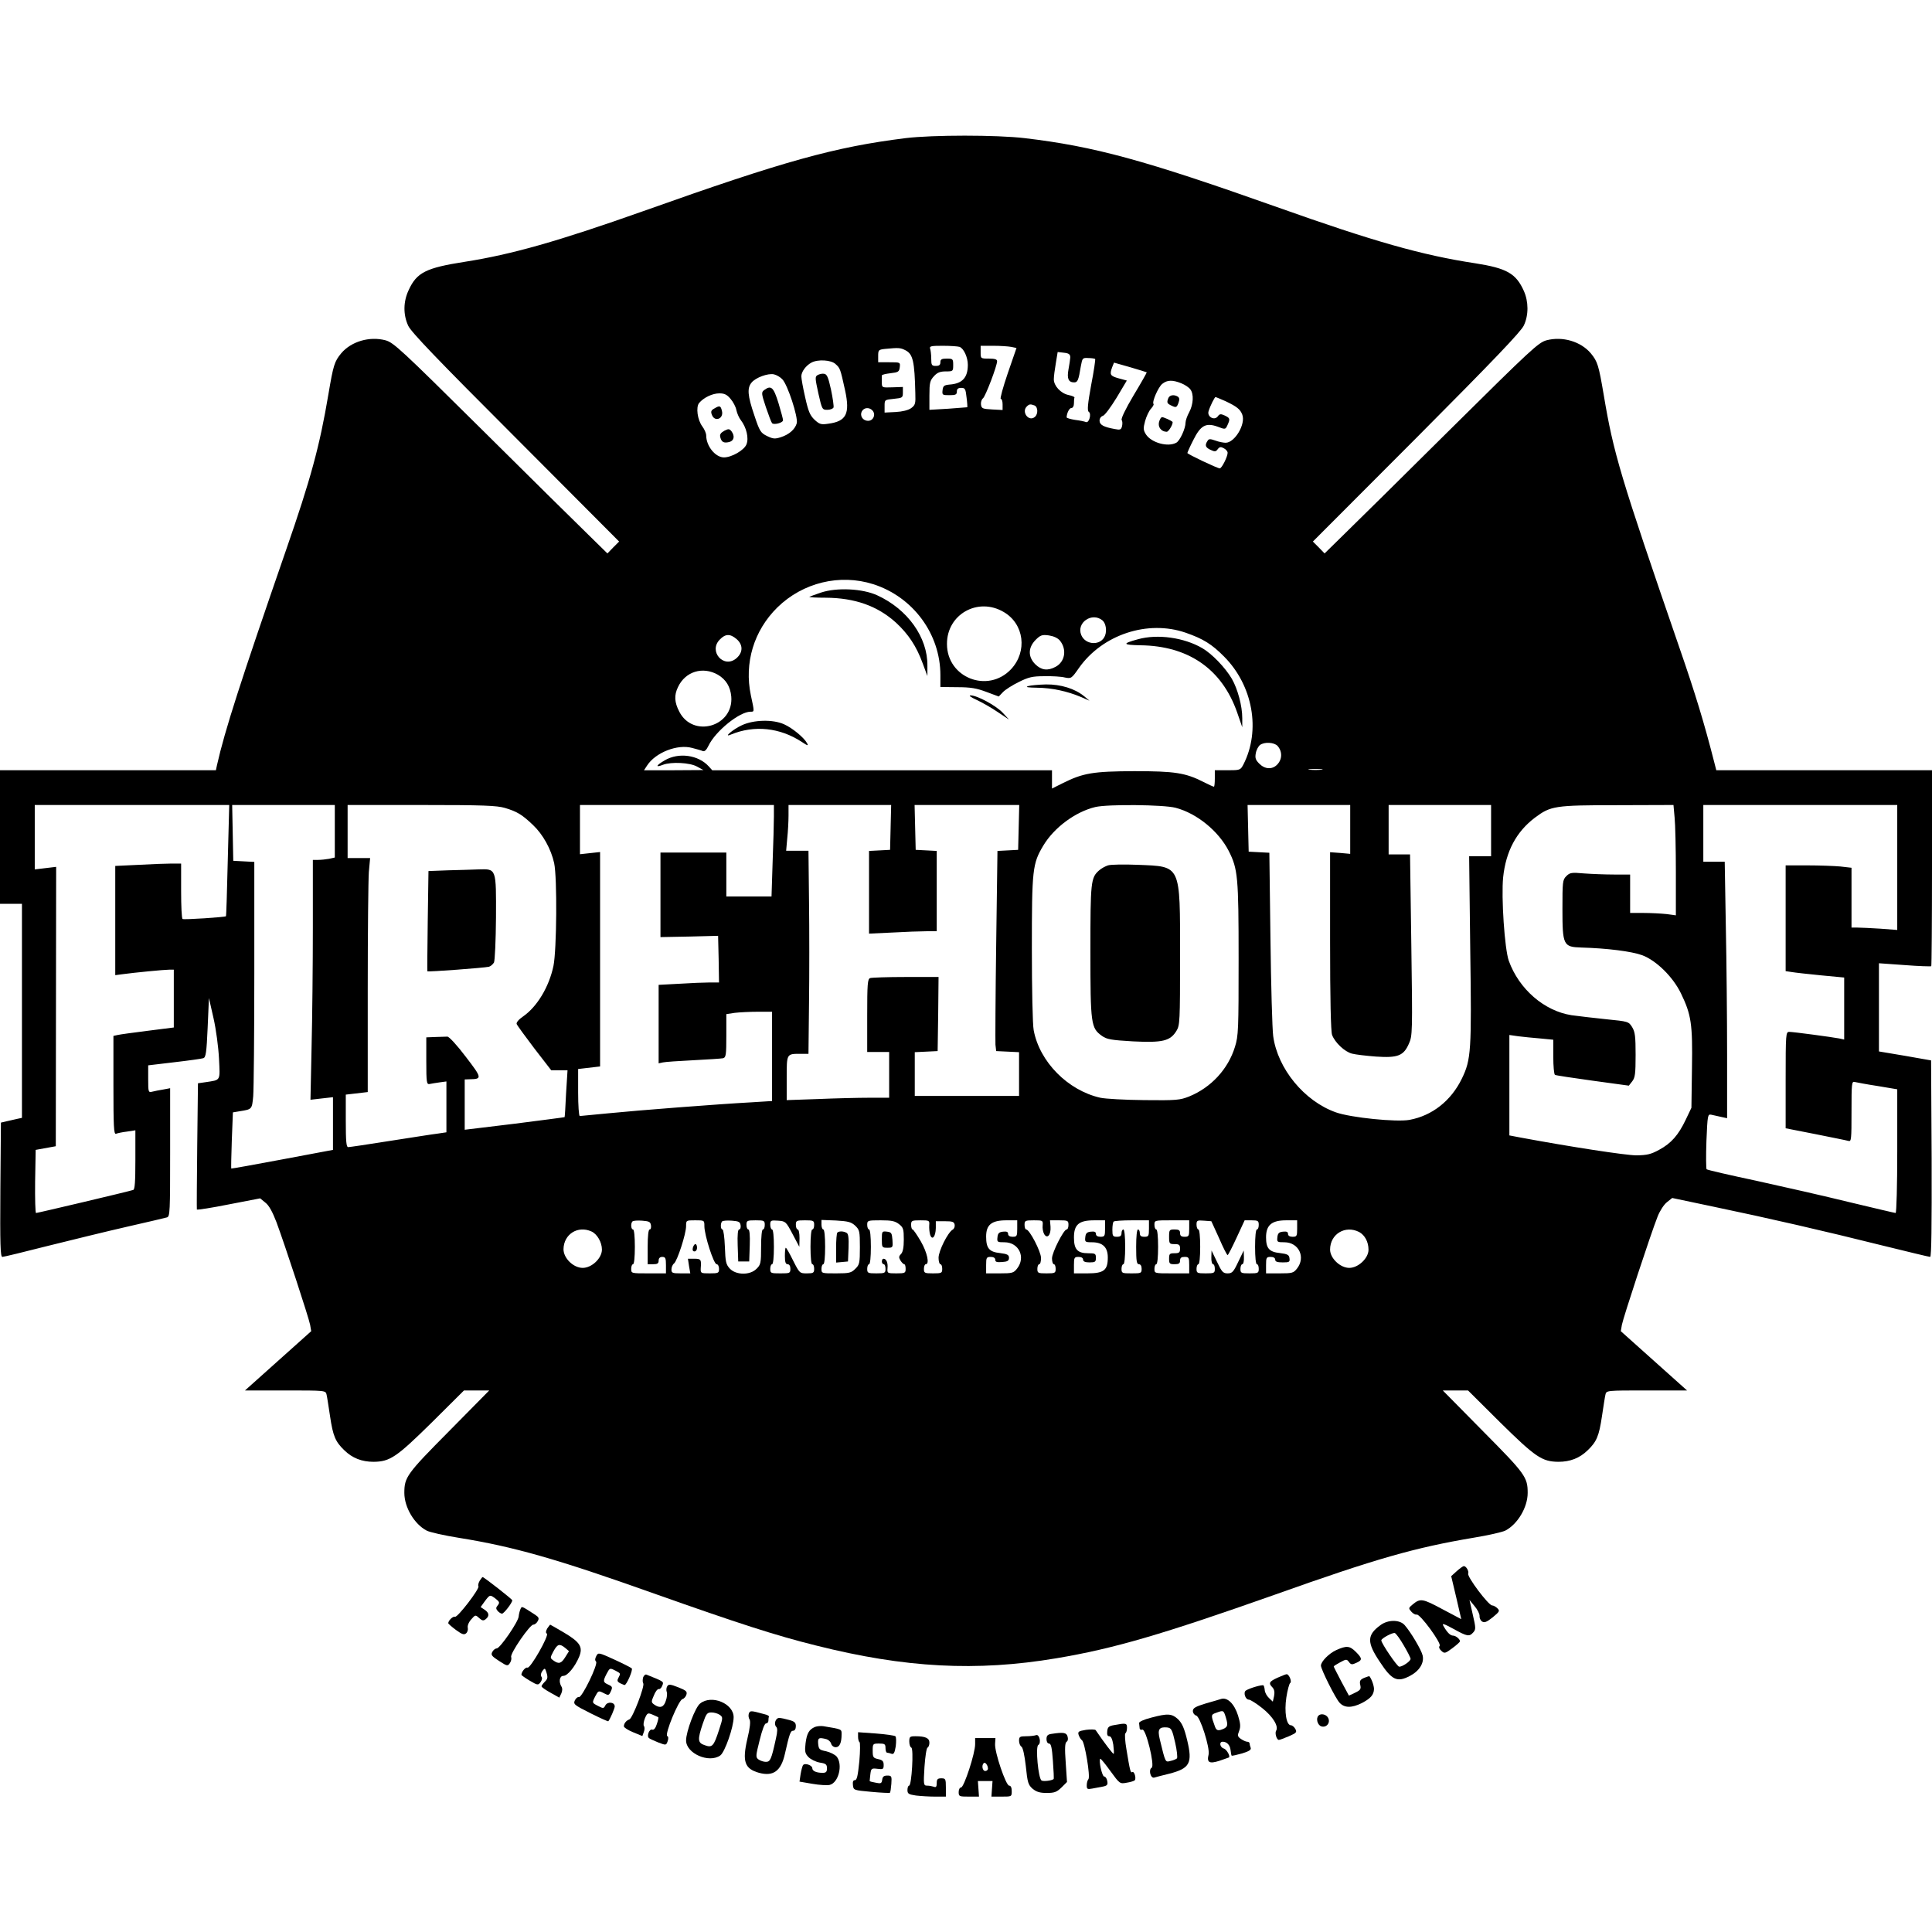 <?xml version="1.0" standalone="no"?>
<!DOCTYPE svg PUBLIC "-//W3C//DTD SVG 20010904//EN"
 "http://www.w3.org/TR/2001/REC-SVG-20010904/DTD/svg10.dtd">
<svg version="1.0" xmlns="http://www.w3.org/2000/svg"
 width="1056pt" height="1056pt" viewBox="0 0 1056 1056"
 preserveAspectRatio="xMidYMid meet">
<g transform="translate(0,1056) scale(0.1,-0.1)"
fill="#000000" stroke="none">
<path d="M4950 9805 c-385 -48 -658 -123 -1434 -399 -463 -164 -719 -237 -976
-277 -211 -33 -262 -58 -306 -154 -30 -63 -31 -134 -3 -195 15 -34 158 -183
587 -612 l566 -568 -32 -32 -32 -33 -107 105 c-60 58 -322 317 -583 576 -439
435 -479 472 -523 484 -87 23 -187 -6 -242 -71 -37 -45 -43 -64 -70 -224 -48
-285 -97 -464 -231 -850 -249 -720 -335 -986 -378 -1177 l-6 -28 -590 0 -590
0 0 -365 0 -365 60 0 60 0 0 -585 0 -585 -28 -6 c-15 -3 -40 -9 -57 -13 l-30
-7 -3 -367 c-2 -301 0 -367 11 -367 7 0 119 27 248 60 129 32 324 80 434 105
110 25 208 48 218 51 16 5 17 31 17 356 l0 350 -37 -7 c-21 -3 -48 -9 -61 -12
-21 -5 -22 -3 -22 69 l0 75 143 17 c78 9 149 19 158 22 14 4 18 30 24 167 l7
162 25 -110 c14 -61 27 -160 30 -221 6 -125 11 -116 -73 -129 l-42 -6 -4 -342
c-2 -188 -3 -345 -2 -348 2 -3 80 9 175 28 l171 33 28 -23 c20 -15 39 -50 61
-107 47 -127 176 -520 184 -561 l6 -35 -181 -162 -181 -162 220 0 c221 0 221
0 226 -23 3 -12 11 -65 19 -118 16 -108 29 -139 78 -186 44 -43 96 -63 160
-63 90 1 125 25 318 215 l176 175 69 0 69 0 -220 -223 c-231 -233 -244 -251
-244 -337 0 -79 55 -171 122 -206 17 -9 97 -27 179 -40 297 -48 530 -114 1064
-304 460 -163 667 -230 885 -284 488 -123 878 -143 1313 -70 316 53 578 130
1193 347 559 199 768 258 1088 312 80 13 158 31 174 39 67 35 122 127 122 206
0 86 -13 104 -244 337 l-220 223 69 0 69 0 176 -175 c193 -190 228 -214 318
-215 64 0 116 20 160 63 49 47 62 78 78 186 8 53 16 106 19 118 5 23 5 23 226
23 l220 0 -181 162 -181 162 6 35 c7 38 158 498 195 591 12 31 34 65 50 78
l30 24 223 -47 c307 -64 615 -135 919 -211 142 -35 262 -64 268 -64 7 0 9 171
8 537 l-3 537 -142 25 -143 24 0 241 0 241 141 -10 c77 -6 142 -8 145 -6 2 2
4 244 4 538 l0 533 -590 0 -589 0 -11 43 c-54 212 -104 377 -191 628 -324 940
-360 1063 -413 1379 -28 165 -34 184 -71 229 -55 65 -155 94 -242 71 -44 -12
-84 -49 -523 -484 -261 -259 -523 -518 -583 -576 l-107 -105 -32 33 -32 32
567 568 c424 426 571 580 586 613 27 57 26 131 0 189 -43 96 -94 124 -266 151
-290 44 -554 119 -1083 307 -724 257 -999 332 -1380 377 -153 18 -502 18 -650
0z m295 -1141 c23 -9 45 -57 45 -98 0 -70 -30 -103 -100 -108 -30 -3 -35 -7
-38 -30 -3 -27 -1 -28 37 -28 34 0 41 3 41 20 0 14 7 20 24 20 21 0 24 -6 29
-52 4 -28 5 -53 4 -54 -1 0 -48 -4 -104 -8 l-103 -6 0 78 c0 70 3 82 25 106
18 20 34 26 65 26 39 0 40 1 40 35 0 33 -2 35 -35 35 -28 0 -35 -4 -35 -20 0
-15 -7 -20 -25 -20 -22 0 -25 4 -25 39 0 22 -3 46 -6 55 -5 14 5 16 69 16 42
0 83 -3 92 -6z m282 0 l29 -6 -48 -139 c-26 -76 -43 -139 -38 -139 6 0 10 -14
10 -30 l0 -31 -57 3 c-52 3 -58 5 -61 26 -2 13 3 29 11 35 14 12 77 177 77
203 0 10 -13 14 -45 14 -45 0 -45 0 -45 35 l0 35 69 0 c38 0 82 -3 98 -6z
m-577 -19 c40 -21 49 -60 53 -234 2 -57 0 -65 -23 -82 -16 -11 -47 -19 -85
-21 l-60 -3 0 35 c0 35 0 35 50 40 48 5 50 6 50 35 l0 30 -57 -2 c-58 -2 -58
-2 -58 28 0 16 0 32 0 37 0 4 21 9 47 12 43 5 48 8 51 33 3 27 3 27 -57 27
l-61 0 0 34 c0 33 2 35 38 39 74 7 83 7 112 -8z m900 -39 c-1 -11 -5 -41 -10
-66 -9 -49 0 -70 31 -70 19 0 24 10 37 90 8 43 9 45 41 43 18 0 34 -3 37 -5 2
-3 -7 -67 -22 -143 -19 -104 -22 -140 -13 -146 16 -10 2 -62 -15 -56 -7 3 -34
9 -60 12 -25 4 -46 10 -46 14 1 24 15 51 26 51 8 0 14 10 14 25 0 14 1 28 3
32 1 4 -14 10 -33 14 -42 9 -80 50 -80 86 0 15 5 54 11 88 l10 61 35 -4 c27
-3 34 -9 34 -26z m-1283 -36 c25 -22 26 -25 52 -143 28 -129 7 -170 -92 -183
-39 -6 -48 -3 -75 22 -25 24 -34 46 -51 122 -12 52 -21 103 -21 115 0 25 25
59 55 75 34 19 109 15 132 -8z m1701 -45 c1 -1 -31 -58 -72 -126 -44 -74 -70
-128 -65 -135 4 -5 5 -20 2 -33 -5 -20 -10 -22 -40 -16 -61 11 -83 23 -83 46
0 12 8 23 18 26 10 2 43 47 75 99 l56 94 -44 12 c-47 13 -51 20 -36 61 l10 25
88 -25 c48 -14 89 -27 91 -28z m-1992 -38 c29 -29 87 -207 79 -240 -9 -33 -41
-62 -88 -77 -32 -10 -42 -9 -75 7 -34 17 -40 25 -69 113 -37 108 -40 149 -15
179 22 27 89 52 122 45 14 -3 35 -15 46 -27z m2181 -22 c20 -8 42 -23 49 -33
20 -25 17 -82 -6 -125 -11 -20 -20 -46 -20 -57 0 -32 -31 -100 -51 -110 -46
-25 -135 0 -165 45 -15 24 -16 33 -5 74 7 25 21 55 32 67 10 11 17 23 14 26
-10 10 26 93 48 110 27 22 57 22 104 3z m-2464 -85 c14 -16 29 -44 32 -62 4
-18 15 -43 24 -54 31 -40 45 -99 31 -133 -13 -32 -81 -71 -123 -71 -47 0 -97
62 -97 120 0 11 -9 33 -21 49 -27 36 -36 105 -18 128 25 30 73 53 111 53 28 0
42 -7 61 -30z m2706 -13 c61 -29 80 -44 91 -73 20 -52 -41 -154 -91 -154 -12
0 -38 5 -56 12 -29 10 -36 10 -43 -2 -16 -24 -11 -36 17 -49 23 -11 29 -10 39
4 10 13 17 14 33 5 12 -6 21 -17 21 -25 0 -21 -32 -85 -43 -85 -13 0 -177 78
-177 84 0 3 14 35 32 70 40 81 69 97 133 74 42 -16 43 -16 54 8 16 35 14 39
-15 53 -22 10 -28 9 -38 -5 -19 -25 -60 -1 -50 29 8 27 33 77 38 77 2 0 27
-11 55 -23z m-1045 -23 c20 -8 21 -48 2 -63 -33 -28 -74 27 -44 57 14 14 20
14 42 6z m-884 -29 c18 -22 3 -55 -25 -55 -29 0 -47 27 -34 52 12 22 42 23 59
3z m3 -948 c218 -70 367 -272 367 -497 l0 -65 93 -1 c73 0 106 -6 159 -26 l67
-25 23 24 c12 13 51 38 86 55 54 27 75 32 140 32 43 1 93 -2 112 -7 35 -7 37
-6 78 53 129 182 375 263 582 192 95 -33 143 -62 211 -131 157 -158 201 -403
105 -590 -16 -30 -18 -31 -86 -31 l-70 0 0 -45 c0 -25 -2 -45 -5 -45 -3 0 -28
11 -55 25 -100 51 -158 60 -380 60 -226 -1 -280 -10 -392 -66 l-58 -29 0 50 0
50 -928 0 -929 0 -19 21 c-57 63 -165 78 -241 33 -48 -28 -53 -41 -9 -24 45
17 147 12 186 -10 l35 -19 -163 -1 -162 0 17 26 c46 71 166 118 246 96 23 -6
49 -13 58 -17 10 -4 20 5 32 30 38 79 169 185 229 185 22 0 22 -3 2 90 -37
176 16 353 145 480 139 136 341 185 524 127z m713 -152 c112 -65 131 -216 40
-313 -127 -134 -350 -46 -350 138 -1 162 169 258 310 175z m540 -46 c18 -15
25 -55 14 -83 -21 -56 -106 -54 -130 3 -28 68 59 127 116 80z m-2000 -102 c36
-31 36 -73 -1 -105 -69 -59 -155 39 -90 103 30 31 56 32 91 2z m1767 -8 c40
-49 28 -117 -24 -144 -43 -23 -77 -18 -110 14 -41 41 -40 91 1 133 27 27 36
30 73 25 26 -4 48 -14 60 -28z m-1869 -187 c44 -26 68 -65 73 -119 14 -164
-209 -229 -284 -83 -27 52 -29 90 -7 135 40 85 135 114 218 67z m3059 -389
c27 -31 26 -74 -3 -103 -27 -27 -66 -25 -97 6 -20 20 -24 31 -19 57 3 18 14
38 23 45 24 18 77 15 96 -5z m240 -130 c-18 -2 -48 -2 -65 0 -18 2 -4 4 32 4
36 0 50 -2 33 -4z m-5978 -495 c-4 -167 -8 -304 -10 -306 -4 -5 -230 -20 -237
-15 -5 2 -8 71 -8 154 l0 149 -52 0 c-29 0 -110 -3 -180 -7 l-128 -6 0 -299 0
-298 38 5 c65 9 230 25 257 25 l25 0 0 -158 0 -158 -142 -18 c-79 -10 -153
-20 -165 -23 l-23 -5 0 -270 c0 -225 2 -269 14 -265 7 3 34 9 60 12 l46 7 0
-161 c0 -121 -3 -163 -12 -165 -27 -9 -523 -126 -531 -126 -4 0 -6 78 -5 172
l3 173 55 10 55 10 1 764 1 763 -59 -7 -58 -7 0 176 0 176 531 0 532 0 -8
-302z m585 158 l0 -143 -31 -7 c-17 -3 -44 -6 -60 -6 l-29 0 0 -368 c0 -203
-3 -498 -7 -656 l-6 -287 61 7 62 7 0 -144 0 -144 -277 -52 c-153 -29 -278
-51 -279 -50 -1 1 0 71 3 154 l6 153 36 6 c69 11 68 10 75 82 3 37 6 340 6
674 l0 607 -57 3 -58 3 -3 153 -3 152 281 0 280 0 0 -144z m930 128 c66 -20
92 -35 153 -93 55 -52 99 -132 116 -209 17 -81 14 -475 -4 -562 -24 -114 -89
-222 -165 -275 -25 -17 -39 -34 -36 -42 3 -8 47 -68 97 -134 l92 -119 44 0 45
0 -8 -127 c-3 -71 -7 -129 -8 -129 0 -1 -124 -17 -273 -36 l-273 -33 0 137 0
138 28 1 c68 1 67 7 -23 124 -46 61 -91 110 -100 109 -8 0 -37 -1 -65 -2 l-50
-2 0 -129 c0 -118 2 -129 18 -126 9 2 34 6 55 9 l37 5 0 -139 0 -139 -47 -7
c-27 -3 -144 -22 -262 -40 -118 -19 -221 -34 -228 -34 -10 0 -13 31 -13 144
l0 143 60 7 60 7 0 563 c0 310 3 597 6 639 l7 77 -62 0 -61 0 0 145 0 145 403
0 c340 0 412 -3 457 -16z m1470 -46 c0 -35 -3 -147 -7 -250 l-6 -188 -124 0
-123 0 0 120 0 120 -180 0 -180 0 0 -231 0 -231 158 3 157 4 3 -127 2 -128
-52 0 c-29 0 -104 -3 -165 -7 l-113 -6 0 -215 0 -214 23 5 c12 3 87 8 167 12
80 4 153 9 163 11 15 5 17 19 17 123 l0 118 46 7 c26 3 82 6 125 6 l79 0 0
-244 0 -244 -112 -7 c-185 -10 -622 -44 -782 -60 -82 -8 -153 -15 -157 -15 -5
0 -9 58 -9 129 l0 128 60 7 60 7 0 586 0 586 -55 -6 -55 -6 0 135 0 134 530 0
530 0 0 -62z m638 -60 l-3 -123 -57 -3 -58 -3 0 -226 0 -226 128 6 c70 4 153
7 185 7 l57 0 0 220 0 219 -57 3 -58 3 -3 123 -3 122 286 0 286 0 -3 -122 -3
-123 -56 -3 -57 -3 -7 -512 c-4 -282 -5 -528 -4 -547 l4 -35 63 -3 62 -3 0
-119 0 -120 -285 0 -285 0 0 120 0 119 63 3 62 3 3 203 2 202 -179 0 c-99 0
-186 -3 -195 -6 -14 -5 -16 -33 -16 -205 l0 -199 60 0 60 0 0 -125 0 -125
-107 0 c-60 0 -186 -3 -280 -7 l-173 -6 0 120 c0 135 -1 133 75 133 l44 0 3
278 c2 152 2 402 0 555 l-3 277 -61 0 -61 0 6 68 c4 37 7 93 7 125 l0 57 280
0 281 0 -3 -122z m1557 107 c116 -30 235 -127 291 -236 50 -99 54 -141 54
-590 0 -387 -1 -421 -20 -481 -37 -121 -130 -222 -250 -271 -51 -20 -68 -22
-246 -20 -105 1 -213 7 -240 13 -177 40 -332 196 -364 369 -6 30 -10 225 -10
445 0 434 3 465 63 565 59 98 175 184 284 210 68 16 372 13 438 -4z m955 -118
l0 -134 -55 5 -55 4 0 -485 c0 -318 4 -495 11 -514 16 -42 69 -92 109 -102 19
-5 78 -12 131 -16 119 -8 151 4 180 71 19 42 20 61 13 539 l-7 495 -59 0 -58
0 0 135 0 135 280 0 280 0 0 -140 0 -140 -60 0 -60 0 6 -507 c8 -558 5 -604
-46 -709 -59 -121 -162 -202 -286 -225 -71 -13 -320 12 -402 41 -173 61 -319
239 -343 417 -5 37 -12 278 -15 535 l-6 467 -57 3 -56 3 -3 128 -3 127 281 0
280 0 0 -133z m1773 66 c4 -38 7 -173 7 -302 l0 -234 -52 7 c-29 3 -86 6 -125
6 l-73 0 0 105 0 105 -88 0 c-49 0 -123 3 -164 6 -68 6 -77 5 -97 -15 -20 -20
-21 -31 -21 -180 0 -197 5 -207 102 -210 144 -4 276 -21 334 -42 77 -29 168
-118 212 -209 56 -116 64 -166 60 -408 l-3 -217 -31 -65 c-40 -84 -79 -129
-146 -165 -44 -24 -65 -29 -123 -30 -58 0 -363 47 -632 97 l-63 12 0 274 0
275 48 -7 c26 -3 80 -9 120 -12 l72 -7 0 -93 c0 -51 4 -95 9 -99 5 -3 98 -17
207 -32 l197 -27 18 23 c16 20 19 41 19 145 0 101 -3 126 -19 152 -19 30 -20
31 -142 43 -68 7 -153 17 -189 22 -149 23 -287 142 -343 297 -23 64 -42 349
-31 457 15 142 72 249 174 326 86 64 107 68 451 68 l306 1 6 -67z m1217 -274
l0 -342 -92 7 c-50 3 -106 6 -125 6 l-33 0 0 164 0 163 -61 7 c-34 3 -115 6
-180 6 l-119 0 0 -289 0 -289 33 -5 c17 -3 89 -11 160 -18 l127 -12 0 -169 0
-170 -27 6 c-43 8 -251 36 -273 36 -19 0 -20 -8 -20 -264 l0 -263 163 -32 c89
-18 170 -34 180 -37 16 -5 17 7 17 161 0 154 1 166 18 161 9 -2 65 -13 125
-22 l107 -18 0 -338 c0 -186 -4 -338 -9 -338 -4 0 -118 27 -252 59 -134 33
-363 85 -509 117 -146 31 -268 59 -272 63 -3 3 -4 73 -1 154 6 144 7 148 27
144 12 -3 36 -8 54 -12 l32 -7 0 349 c0 191 -3 507 -7 701 l-6 352 -59 0 -58
0 0 155 0 155 530 0 530 0 0 -341z m-6812 -1956 c2 -13 -1 -23 -7 -23 -7 0
-11 -34 -11 -95 l0 -95 30 0 c23 0 30 4 30 20 0 13 7 20 20 20 17 0 20 -7 20
-45 l0 -45 -95 0 c-95 0 -95 0 -95 25 0 14 5 25 10 25 6 0 10 38 10 95 0 57
-4 95 -10 95 -11 0 -14 33 -3 44 4 4 28 6 53 4 38 -3 45 -6 48 -25z m292 -5
c0 -49 51 -208 67 -208 7 0 13 -11 13 -25 0 -23 -3 -25 -51 -25 -49 0 -50 1
-49 28 4 48 1 52 -35 52 l-35 0 6 -40 7 -40 -52 0 c-45 0 -51 2 -51 21 0 12 6
27 14 33 18 14 66 162 66 204 0 32 0 32 50 32 50 0 50 0 50 -32z m198 5 c2
-13 -2 -23 -8 -23 -7 0 -10 -28 -8 -87 l3 -88 30 0 30 0 3 88 c2 55 -1 87 -8
87 -5 0 -10 11 -10 25 0 23 3 25 50 25 47 0 50 -2 50 -25 0 -14 -4 -25 -10
-25 -6 0 -10 -38 -10 -95 0 -88 -2 -98 -25 -120 -35 -36 -112 -35 -146 1 -21
23 -24 36 -27 120 -2 52 -8 94 -13 94 -11 0 -12 34 -2 44 4 4 28 6 53 4 38 -3
45 -6 48 -25z m284 -48 l37 -70 1 48 c0 26 -4 47 -10 47 -5 0 -10 11 -10 25 0
23 3 25 50 25 47 0 50 -2 50 -25 0 -14 -4 -25 -10 -25 -6 0 -10 -38 -10 -95 0
-57 4 -95 10 -95 6 0 10 -11 10 -25 0 -22 -4 -25 -40 -25 -39 0 -40 1 -75 70
-19 39 -37 70 -40 70 -3 0 -5 -20 -5 -45 0 -33 4 -45 15 -45 9 0 15 -9 15 -25
0 -24 -3 -25 -55 -25 -52 0 -55 1 -55 25 0 14 5 25 10 25 6 0 10 38 10 95 0
57 -4 95 -10 95 -5 0 -10 12 -10 26 0 23 3 25 43 22 41 -3 43 -5 79 -73z m342
46 c24 -23 26 -30 26 -118 0 -86 -2 -96 -25 -118 -22 -22 -32 -25 -105 -25
-79 0 -80 0 -80 25 0 14 5 25 10 25 6 0 10 38 10 95 0 57 -4 95 -10 95 -5 0
-10 12 -10 26 l0 26 79 -3 c67 -4 83 -8 105 -28z m240 8 c23 -18 26 -27 26
-84 0 -44 -5 -68 -15 -79 -13 -13 -13 -19 -3 -36 7 -11 16 -20 20 -20 5 0 8
-11 8 -25 0 -23 -3 -25 -51 -25 -49 0 -50 1 -48 28 3 29 -6 52 -22 52 -5 0 -9
-7 -9 -15 0 -8 5 -15 10 -15 6 0 10 -11 10 -25 0 -23 -3 -25 -50 -25 -47 0
-50 2 -50 25 0 14 5 25 10 25 6 0 10 38 10 95 0 57 -4 95 -10 95 -5 0 -10 11
-10 25 0 24 2 25 74 25 59 0 78 -4 100 -21z m165 -6 c-1 -16 1 -39 5 -52 11
-33 30 -11 31 37 l0 37 50 0 c41 0 50 -3 53 -19 2 -10 -3 -23 -11 -27 -26 -15
-77 -116 -77 -154 0 -19 5 -35 10 -35 6 0 10 -11 10 -25 0 -23 -3 -25 -50 -25
-47 0 -50 2 -50 25 0 14 5 25 10 25 22 0 8 64 -27 125 -21 36 -41 65 -45 65
-4 0 -8 11 -8 25 0 23 3 25 51 25 49 0 50 -1 48 -27z m481 -18 c0 -41 -2 -45
-25 -45 -16 0 -25 6 -25 16 0 11 -8 14 -27 12 -22 -2 -29 -9 -31 -30 -3 -27
-1 -28 38 -28 79 0 118 -82 69 -144 -19 -24 -26 -26 -95 -26 l-74 0 0 45 c0
41 2 45 25 45 16 0 25 -6 25 -16 0 -12 9 -14 38 -12 29 2 37 7 37 23 0 16 -9
21 -49 26 -59 6 -76 26 -76 90 0 65 30 89 111 89 l59 0 0 -45z m139 18 c-2
-16 2 -37 8 -48 17 -29 38 -5 35 40 l-3 35 51 0 c47 0 50 -2 50 -25 0 -14 -4
-25 -10 -25 -16 0 -80 -126 -80 -158 0 -18 5 -32 10 -32 6 0 10 -11 10 -25 0
-23 -3 -25 -50 -25 -47 0 -50 2 -50 25 0 14 5 25 10 25 6 0 10 15 10 34 0 35
-63 156 -81 156 -5 0 -9 11 -9 25 0 23 3 25 51 25 49 0 50 -1 48 -27z m341
-18 c0 -41 -2 -45 -25 -45 -16 0 -25 6 -25 16 0 11 -8 14 -27 12 -22 -2 -29
-9 -31 -30 -3 -26 -1 -28 36 -28 59 0 87 -27 87 -83 0 -70 -21 -87 -112 -87
l-73 0 0 45 c0 41 2 45 25 45 16 0 25 -6 25 -15 0 -10 11 -15 35 -15 31 0 35
3 35 25 0 23 -4 25 -42 25 -59 0 -78 21 -78 86 0 71 27 94 111 94 l59 0 0 -45z
m240 0 c0 -41 -2 -45 -25 -45 -18 0 -25 5 -25 20 0 11 -4 20 -10 20 -6 0 -10
-38 -10 -95 0 -78 3 -95 15 -95 9 0 15 -9 15 -25 0 -24 -3 -25 -55 -25 -52 0
-55 1 -55 25 0 14 5 25 10 25 6 0 10 38 10 95 0 57 -4 95 -10 95 -5 0 -10 -9
-10 -20 0 -15 -7 -20 -25 -20 -22 0 -25 4 -25 38 0 21 3 42 7 45 3 4 48 7 100
7 l93 0 0 -45z m220 0 c0 -41 -2 -45 -25 -45 -18 0 -25 5 -25 20 0 16 -7 20
-30 20 -28 0 -30 -2 -30 -40 0 -38 2 -40 30 -40 25 0 30 -4 30 -25 0 -21 -5
-25 -30 -25 -27 0 -30 -3 -30 -30 0 -27 3 -30 30 -30 23 0 30 4 30 20 0 15 7
20 25 20 23 0 25 -4 25 -45 l0 -45 -95 0 c-95 0 -95 0 -95 25 0 14 5 25 10 25
6 0 10 38 10 95 0 57 -4 95 -10 95 -5 0 -10 11 -10 25 0 25 0 25 95 25 l95 0
0 -45z m163 -52 c22 -51 43 -93 47 -93 3 0 25 43 49 95 l44 95 38 0 c35 0 39
-3 39 -25 0 -14 -4 -25 -10 -25 -6 0 -10 -38 -10 -95 0 -57 4 -95 10 -95 6 0
10 -11 10 -25 0 -23 -3 -25 -50 -25 -47 0 -50 2 -50 25 0 14 5 25 10 25 6 0
10 17 9 38 l-1 37 -30 -62 c-26 -55 -33 -63 -58 -63 -25 0 -32 8 -58 63 l-30
62 -1 -37 c-1 -21 4 -38 9 -38 6 0 10 -11 10 -25 0 -23 -3 -25 -50 -25 -47 0
-50 2 -50 25 0 14 5 25 10 25 6 0 10 38 10 95 0 57 -4 95 -10 95 -5 0 -10 12
-10 26 0 23 3 25 41 22 l40 -3 42 -92z m427 52 c0 -41 -2 -45 -25 -45 -16 0
-25 6 -25 16 0 11 -8 14 -27 12 -22 -2 -29 -9 -31 -30 -3 -27 -1 -28 38 -28
79 0 118 -82 69 -144 -19 -24 -26 -26 -95 -26 l-74 0 0 45 c0 41 2 45 25 45
16 0 25 -6 25 -15 0 -11 11 -15 41 -15 36 0 40 2 37 23 -2 18 -11 23 -52 28
-59 6 -76 26 -76 86 0 67 31 93 110 93 l60 0 0 -45z m-3857 -16 c31 -14 57
-59 57 -99 0 -47 -55 -100 -105 -100 -51 0 -105 53 -105 102 1 82 78 131 153
97z m4196 -3 c31 -17 51 -54 51 -97 0 -46 -56 -99 -105 -99 -50 0 -105 53
-105 100 0 85 83 135 159 96z"/>
<path d="M4469 8510 c-15 -9 -14 -17 4 -100 20 -88 21 -90 49 -90 16 0 31 6
34 13 2 7 -4 51 -14 98 -15 68 -22 84 -38 86 -10 2 -26 -2 -35 -7z"/>
<path d="M4177 8428 c-16 -12 -16 -18 9 -93 15 -44 30 -84 34 -88 10 -11 60 2
60 16 0 6 -11 48 -25 94 -27 87 -40 99 -78 71z"/>
<path d="M6386 8384 c-10 -25 -7 -30 19 -42 23 -11 27 -9 36 15 7 20 6 28 -3
35 -21 13 -45 9 -52 -8z"/>
<path d="M6335 8253 c-7 -28 13 -53 42 -53 12 0 39 49 31 55 -10 8 -48 25 -56
25 -6 0 -13 -12 -17 -27z"/>
<path d="M3904 8327 c-17 -9 -20 -17 -13 -34 15 -42 66 -22 55 21 -7 29 -12
31 -42 13z"/>
<path d="M3958 8205 c-19 -11 -25 -20 -21 -35 7 -27 19 -33 49 -26 26 7 32 32
12 59 -12 14 -16 14 -40 2z"/>
<path d="M4487 7321 c-32 -11 -60 -21 -63 -23 -2 -3 38 -5 89 -5 160 -1 283
-45 384 -136 68 -63 112 -129 146 -222 l26 -70 0 56 c2 155 -108 309 -274 385
-80 37 -221 44 -308 15z"/>
<path d="M6220 7066 c-88 -24 -85 -31 13 -33 263 -3 446 -130 529 -367 l28
-81 0 50 c0 67 -25 159 -57 215 -36 61 -108 136 -161 167 -99 58 -244 79 -352
49z"/>
<path d="M5620 6810 c-18 -6 -3 -8 50 -9 80 -1 164 -19 239 -51 l46 -20 -30
25 c-50 41 -127 65 -208 64 -40 -1 -83 -5 -97 -9z"/>
<path d="M5337 6735 c28 -13 80 -42 115 -66 l63 -42 -35 38 c-37 39 -141 95
-175 94 -12 0 1 -10 32 -24z"/>
<path d="M4055 6596 c-50 -23 -104 -70 -60 -51 128 53 268 38 387 -40 33 -22
38 -23 29 -7 -16 30 -80 83 -125 103 -61 28 -167 25 -231 -5z"/>
<path d="M2449 5803 l-107 -4 -4 -272 c-2 -150 -3 -274 -2 -276 4 -4 314 19
337 25 9 3 21 13 27 23 5 10 10 120 11 245 1 271 3 267 -95 264 -34 -1 -109
-4 -167 -5z"/>
<path d="M6056 5830 c-15 -5 -37 -17 -48 -27 -46 -40 -48 -62 -48 -442 0 -400
3 -420 63 -463 27 -19 50 -23 170 -30 162 -8 203 2 237 57 19 31 20 49 20 411
0 503 7 487 -230 497 -74 3 -148 2 -164 -3z"/>
<path d="M3787 3740 c-3 -13 0 -20 9 -20 8 0 14 9 14 20 0 11 -4 20 -9 20 -5
0 -11 -9 -14 -20z"/>
<path d="M4577 3823 c-4 -3 -7 -42 -7 -85 l0 -79 33 3 32 3 3 74 c2 53 -1 77
-10 82 -16 10 -42 11 -51 2z"/>
<path d="M4820 3786 c0 -45 1 -46 31 -46 29 0 30 1 27 43 -3 38 -6 42 -30 45
-27 3 -28 2 -28 -42z"/>
<path d="M7963 1973 l-31 -28 28 -118 27 -117 -104 55 c-108 58 -120 60 -162
25 -23 -19 -23 -21 -6 -40 9 -10 22 -17 28 -15 18 6 137 -157 126 -171 -6 -7
-2 -17 9 -27 17 -16 21 -15 60 14 23 17 42 34 42 38 0 12 -23 31 -38 31 -15 0
-33 18 -53 54 -9 15 4 11 55 -17 76 -42 87 -44 109 -19 14 16 14 24 -3 97
l-18 80 28 -34 c16 -19 28 -43 27 -54 -1 -10 5 -24 14 -30 13 -8 25 -3 58 23
37 31 40 35 26 49 -9 9 -22 16 -29 16 -20 0 -138 157 -131 174 5 13 -11 41
-24 41 -4 0 -21 -12 -38 -27z"/>
<path d="M2622 1920 c-7 -12 -10 -25 -7 -30 8 -13 -114 -172 -128 -167 -11 4
-36 -20 -37 -35 0 -3 19 -20 42 -37 33 -24 44 -28 55 -19 8 6 12 20 10 30 -3
11 4 30 18 46 23 26 23 27 44 8 17 -15 23 -16 36 -6 21 17 19 35 -7 52 l-21
14 23 32 c28 37 28 37 60 13 20 -16 22 -21 11 -35 -11 -13 -11 -19 -1 -31 7
-8 18 -15 24 -15 10 0 56 59 56 73 0 6 -155 127 -162 127 -2 0 -9 -9 -16 -20z"/>
<path d="M2844 1763 c-4 -10 -8 -27 -9 -38 -1 -28 -102 -175 -120 -175 -8 0
-19 -9 -24 -19 -9 -16 -4 -23 36 -49 45 -29 48 -30 60 -12 7 10 10 25 7 33 -7
19 102 177 121 177 8 0 19 9 24 19 9 15 6 22 -14 35 -79 51 -72 48 -81 29z"/>
<path d="M7545 1677 c-74 -54 -75 -94 -2 -202 65 -99 94 -112 164 -75 51 27
78 70 69 111 -6 29 -65 129 -99 167 -27 30 -91 30 -132 -1z m128 -111 c20 -34
37 -67 37 -73 0 -13 -44 -43 -62 -43 -11 0 -98 128 -98 144 0 11 62 44 74 40
7 -3 29 -33 49 -68z"/>
<path d="M2991 1659 c-8 -15 -9 -24 -2 -28 14 -9 -90 -192 -106 -186 -11 4
-33 -23 -33 -39 0 -3 20 -17 45 -32 44 -26 46 -26 60 -8 8 12 10 23 4 30 -5 6
-3 18 5 30 12 16 15 16 19 4 13 -37 12 -45 -5 -62 -10 -10 -18 -21 -18 -25 0
-5 22 -20 49 -35 l48 -27 11 23 c6 14 7 28 1 37 -16 26 -11 59 10 59 23 0 63
49 86 103 23 55 6 81 -83 134 -41 24 -74 43 -75 43 -1 0 -8 -10 -16 -21z m98
-106 l21 -18 -20 -32 c-22 -36 -36 -40 -65 -19 -19 14 -19 14 0 50 22 40 33
44 64 19z"/>
<path d="M7304 1541 c-40 -18 -84 -63 -84 -85 0 -20 80 -180 102 -203 27 -29
66 -29 121 -2 49 26 66 45 67 77 0 19 -13 55 -25 70 -1 1 -14 -3 -29 -9 -22
-10 -26 -17 -21 -39 5 -22 1 -28 -28 -42 l-34 -16 -42 78 c-22 42 -41 79 -41
81 0 3 16 13 35 23 33 18 36 18 48 2 11 -15 17 -16 40 -5 34 15 34 24 -2 60
-34 34 -51 35 -107 10z"/>
<path d="M3259 1508 c-7 -14 -8 -23 -1 -30 13 -13 -78 -200 -94 -194 -6 2 -16
-6 -22 -18 -9 -21 -4 -25 85 -70 52 -26 96 -46 98 -44 10 12 35 70 35 81 0 24
-39 28 -51 6 -9 -18 -12 -18 -39 -4 -35 18 -35 17 -15 56 15 28 17 29 44 15
27 -14 29 -14 40 10 10 22 8 26 -14 36 -29 13 -30 19 -10 58 18 34 18 34 48
19 30 -16 30 -15 18 -38 -9 -16 -8 -22 8 -31 11 -5 22 -10 25 -10 11 0 47 83
39 91 -4 4 -47 26 -95 48 -86 39 -88 40 -99 19z"/>
<path d="M3515 1391 c-3 -12 -3 -26 1 -32 9 -15 -58 -190 -76 -197 -17 -6 -30
-22 -30 -38 0 -6 23 -21 50 -32 l51 -21 8 22 c5 12 5 27 1 32 -5 6 -2 25 5 43
13 30 16 31 42 20 15 -7 30 -13 31 -14 2 -2 -1 -18 -8 -38 -7 -22 -16 -33 -25
-30 -15 6 -32 -34 -18 -46 4 -4 27 -14 51 -24 42 -16 43 -16 51 6 5 14 5 26
-2 29 -15 10 62 196 83 202 9 2 19 14 22 25 5 17 -3 23 -46 40 -43 17 -52 17
-59 5 -5 -8 -6 -21 -3 -30 4 -9 2 -31 -5 -50 -11 -35 -32 -42 -63 -20 -17 12
-17 16 -2 50 8 21 20 36 27 35 6 -2 15 7 19 19 9 22 10 21 -87 60 -6 2 -14 -5
-18 -16z"/>
<path d="M6983 1390 c-46 -21 -51 -30 -28 -53 10 -11 13 -25 9 -47 l-7 -31
-21 20 c-12 11 -22 30 -23 42 -1 12 -4 24 -7 27 -6 5 -74 -14 -96 -28 -16 -10
-3 -50 16 -50 8 0 42 -21 74 -47 58 -46 90 -99 75 -123 -8 -13 3 -50 15 -50 5
0 29 9 55 20 41 18 45 22 35 40 -6 11 -17 20 -24 20 -25 0 -37 73 -25 152 6
40 16 76 21 79 11 7 -7 50 -20 48 -4 0 -26 -9 -49 -19z"/>
<path d="M6675 1274 c-5 -2 -43 -13 -82 -24 -59 -18 -73 -26 -73 -42 0 -11 8
-22 18 -25 22 -5 76 -176 68 -213 -11 -44 4 -52 60 -34 27 9 50 18 51 18 9 7
-13 45 -28 49 -21 6 -27 37 -6 37 23 0 40 -18 43 -45 2 -15 4 -29 6 -31 2 -2
28 4 57 12 39 12 51 20 47 31 -3 8 -6 19 -6 24 0 5 -6 9 -13 9 -7 0 -22 7 -34
15 -19 13 -20 19 -10 44 9 24 7 41 -6 84 -20 64 -58 101 -92 91z m26 -104 c13
-43 9 -53 -28 -65 -18 -5 -25 -1 -32 17 -23 63 -23 66 6 76 41 15 41 15 54
-28z"/>
<path d="M3827 1249 c-27 -20 -77 -154 -77 -202 0 -71 125 -126 187 -82 25 18
73 155 73 209 0 75 -121 125 -183 75z m107 -62 c18 -13 18 -16 -4 -83 -29 -89
-37 -98 -78 -83 -39 13 -40 30 -11 117 19 56 24 62 48 62 15 0 35 -6 45 -13z"/>
<path d="M4093 1194 c-3 -9 -2 -24 4 -32 6 -11 3 -44 -12 -106 -29 -125 -15
-164 64 -186 78 -21 120 10 141 103 25 111 31 127 45 127 9 0 15 10 15 25 0
19 -7 26 -37 34 -21 6 -45 11 -54 11 -20 0 -31 -34 -16 -49 7 -7 7 -26 -2 -64
-25 -115 -31 -127 -55 -127 -12 0 -30 6 -40 13 -16 12 -16 18 6 105 14 57 27
92 35 92 7 0 13 7 13 15 0 8 1 18 3 22 1 4 -9 10 -23 13 -77 21 -80 21 -87 4z"/>
<path d="M6290 1171 c-36 -9 -65 -22 -64 -29 1 -7 2 -19 3 -27 0 -8 7 -12 15
-9 19 7 69 -197 51 -208 -19 -11 -6 -60 14 -54 9 3 45 12 81 21 114 29 129 58
99 183 -16 67 -28 93 -50 115 -34 31 -56 33 -149 8z m133 -135 c10 -43 14 -82
10 -87 -4 -4 -20 -11 -35 -14 -29 -7 -27 -13 -59 119 -13 54 -4 68 41 64 22
-3 27 -11 43 -82z"/>
<path d="M7207 1183 c-16 -15 -6 -52 15 -59 28 -9 52 20 37 47 -10 19 -39 25
-52 12z"/>
<path d="M6090 1131 c-29 -5 -36 -11 -38 -33 -2 -19 1 -28 11 -28 10 0 17 -16
22 -46 3 -25 5 -48 2 -50 -3 -3 -49 57 -98 129 -3 5 -27 5 -53 2 -42 -7 -46
-10 -40 -29 4 -11 12 -24 18 -28 15 -10 47 -200 35 -213 -5 -5 -9 -20 -9 -33
0 -21 3 -23 30 -18 17 3 43 8 59 11 23 5 27 10 23 30 -2 14 -10 25 -17 25 -11
0 -31 88 -21 97 2 2 27 -28 55 -67 51 -70 52 -71 89 -64 20 3 40 9 44 13 10 9
-2 52 -13 45 -10 -6 -13 9 -32 124 -8 45 -10 85 -6 88 5 3 9 16 9 30 0 26 -5
27 -70 15z"/>
<path d="M4455 1121 c-33 -14 -45 -35 -52 -90 -5 -44 -3 -55 16 -75 13 -13 40
-26 62 -30 33 -5 39 -10 39 -31 0 -20 -5 -25 -24 -25 -34 0 -56 10 -56 25 0
16 -39 30 -50 18 -4 -4 -10 -27 -14 -50 l-6 -41 70 -12 c39 -7 82 -9 95 -6 49
12 73 112 38 155 -10 11 -36 24 -58 29 -36 7 -40 11 -43 40 -3 33 3 37 45 26
11 -3 23 -14 26 -25 3 -11 14 -19 25 -19 21 0 32 24 32 71 0 28 3 27 -100 44
-14 2 -34 0 -45 -4z"/>
<path d="M4690 1067 c0 -14 4 -27 8 -29 4 -1 4 -49 -1 -105 -8 -78 -13 -103
-24 -103 -10 0 -13 -9 -11 -27 3 -28 4 -28 101 -37 54 -5 99 -7 101 -5 3 2 6
24 8 49 3 42 1 45 -22 45 -19 0 -26 -6 -28 -23 -3 -20 -7 -22 -35 -16 -18 3
-32 7 -33 8 -1 0 1 17 3 36 4 34 6 36 39 32 31 -4 34 -2 34 21 0 20 -6 27 -30
32 -27 6 -30 10 -30 46 0 38 1 39 35 39 31 0 35 -3 35 -25 0 -14 4 -25 9 -25
5 0 16 -3 24 -6 12 -4 17 5 23 41 3 26 3 50 -2 55 -5 4 -53 11 -106 15 l-98 7
0 -25z"/>
<path d="M5748 1083 c-22 -3 -28 -10 -28 -29 0 -14 6 -24 14 -24 11 0 16 -23
21 -95 4 -53 6 -97 4 -99 -11 -9 -56 -14 -66 -8 -18 11 -34 185 -18 194 18 11
6 61 -12 54 -8 -3 -32 -6 -54 -6 -35 0 -39 -3 -39 -25 0 -13 6 -28 13 -32 8
-5 17 -46 24 -107 9 -89 13 -102 37 -123 21 -17 39 -23 77 -23 43 0 55 5 81
30 l30 30 -7 106 c-6 80 -4 108 5 114 7 4 9 16 5 29 -6 21 -22 24 -87 14z"/>
<path d="M4970 1041 c0 -16 5 -31 11 -33 14 -5 2 -208 -12 -208 -5 0 -9 -11
-9 -24 0 -20 6 -24 46 -30 26 -3 73 -6 105 -6 l59 0 0 50 c0 47 -2 50 -25 50
-20 0 -25 -5 -25 -26 0 -20 -4 -25 -16 -20 -9 3 -25 6 -36 6 -20 0 -21 4 -15
102 4 57 11 104 17 106 5 2 10 14 10 27 0 25 -22 35 -77 35 -30 0 -33 -3 -33
-29z"/>
<path d="M5330 1028 c1 -49 -61 -238 -77 -238 -7 0 -13 -11 -13 -25 0 -24 3
-25 56 -25 l55 0 -3 43 -3 42 40 0 40 0 -3 -42 -3 -43 55 0 c56 0 56 0 56 30
0 19 -5 30 -14 30 -18 0 -80 183 -77 228 l2 32 -56 0 -55 0 0 -32z m70 -135
c0 -7 -7 -13 -15 -13 -15 0 -21 31 -8 43 8 8 23 -12 23 -30z"/>
</g>
</svg>
